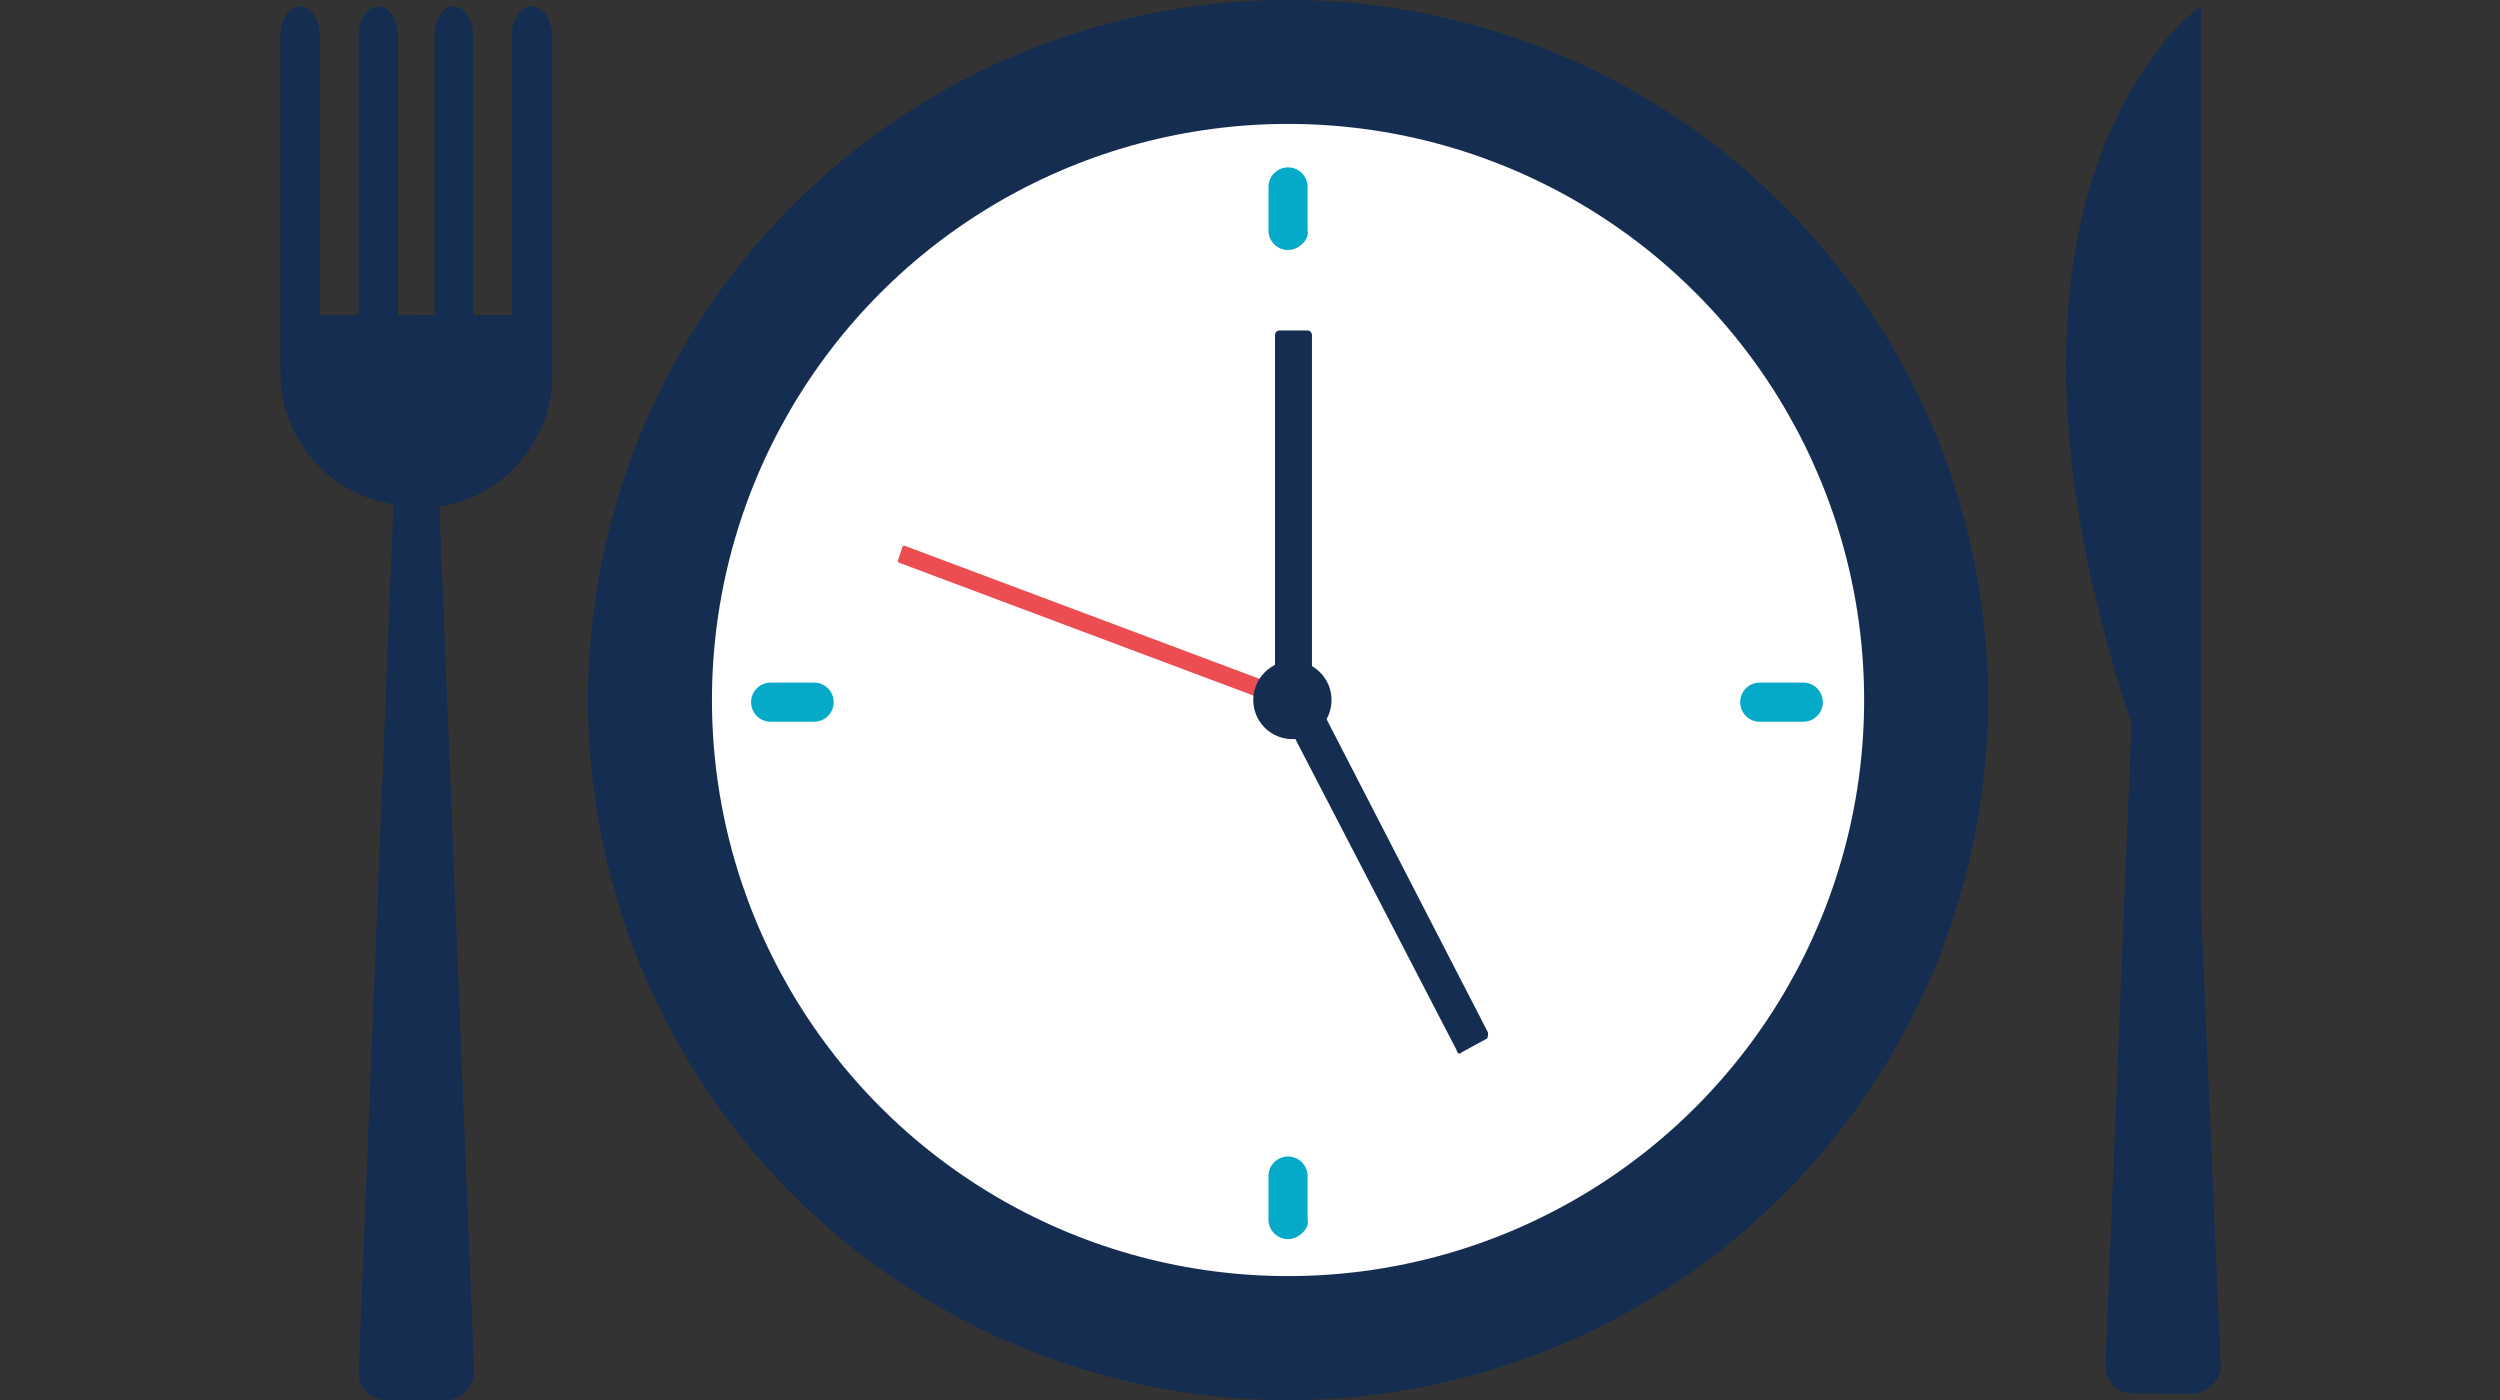 <svg xmlns="http://www.w3.org/2000/svg" width="115" height="64.4" viewBox="0 0 115 64.4"><rect x="0" y="0" width="115" height="64.4" fill="#333333" stroke="none"/><defs><style>.a{fill:#142d50;}.b{fill:#fff;}.c{fill:#ec4d51;}.d{fill:#05aac8;}</style></defs><title>regular-meals</title><path class="a" d="M24.45.3c-.5,0-.9.6-.9,1.3V14.5h-1.8V1.6c0-.7-.4-1.3-.9-1.3S20,.9,20,1.6V14.5h-1.7V1.6c0-.7-.4-1.3-.9-1.3s-.9.6-.9,1.3V14.5h-1.8V1.6c0-.7-.4-1.3-.9-1.3s-.9.6-.9,1.3V17.1a6.14,6.14,0,0,0,5.2,6.1l-1.6,39.9a1.26,1.26,0,0,0,1.3,1.3h2.7a1.32,1.32,0,0,0,1.3-1.3l-1.6-39.8a6.14,6.14,0,0,0,5.2-6.1V1.6C25.35.9,25,.3,24.45.3Z"/><path class="a" d="M24.45.3c-.5,0-.9.6-.9,1.3V14.5h-1.8V1.6c0-.7-.4-1.3-.9-1.3S20,.9,20,1.6V14.5h-.8V64.4h1.3a1.32,1.32,0,0,0,1.3-1.3l-1.6-39.8a6.14,6.14,0,0,0,5.2-6.1V1.6C25.35.9,25,.3,24.45.3Z"/><path class="a" d="M101.25,41.9V.3s-11.5,7.9-3.2,33h0l-1.2,29.5a1.26,1.26,0,0,0,1.3,1.3h2.7a1.32,1.32,0,0,0,1.3-1.3Z"/><path class="a" d="M101.25.3a12.18,12.18,0,0,0-1.7,1.6V64.1h1.2a1.32,1.32,0,0,0,1.3-1.3l-.8-20.8Z"/><circle class="a" cx="59.25" cy="32.2" r="32.2"/><circle class="b" cx="59.25" cy="32.2" r="26.5"/><path class="c" d="M59.85,32.7l.2-.6A.1.1,0,0,0,60,32l-18.4-6.9a.1.1,0,0,0-.1.1l-.2.6a.1.1,0,0,0,.1.1l18.4,6.9C59.75,32.7,59.75,32.7,59.85,32.7Z"/><circle class="a" cx="59.45" cy="32.2" r="1.8"/><path class="d" d="M59.25,11.5h0a.9.9,0,0,1-.9-.9v-2a.9.9,0,0,1,.9-.9h0a.9.9,0,0,1,.9.9v2C60.25,11,59.75,11.5,59.25,11.5Z"/><path class="d" d="M59.25,57h0a.9.9,0,0,1-.9-.9v-2a.9.9,0,0,1,.9-.9h0a.9.9,0,0,1,.9.9v2C60.25,56.5,59.75,57,59.25,57Z"/><path class="d" d="M80.05,32.3h0a.9.9,0,0,1,.9-.9h2a.9.9,0,0,1,.9.9h0a.9.9,0,0,1-.9.9H81A.9.9,0,0,1,80.05,32.3Z"/><path class="d" d="M34.55,32.3h0a.9.9,0,0,1,.9-.9h2a.9.9,0,0,1,.9.9h0a.9.9,0,0,1-.9.9h-2A.9.9,0,0,1,34.55,32.3Z"/><path class="a" d="M58.85,31.8h1.3a.22.22,0,0,0,.2-.2V15.4a.22.22,0,0,0-.2-.2h-1.3a.22.22,0,0,0-.2.2V31.6A.22.22,0,0,0,58.85,31.8Z"/><path class="a" d="M67.25,48.4l1.1-.6c.1,0,.1-.2.1-.3L60,31.1c0-.1-.2-.1-.3-.1l-1.1.6c-.1,0-.1.2-.1.3L67,48.3C67.05,48.5,67.15,48.5,67.25,48.4Z"/></svg>